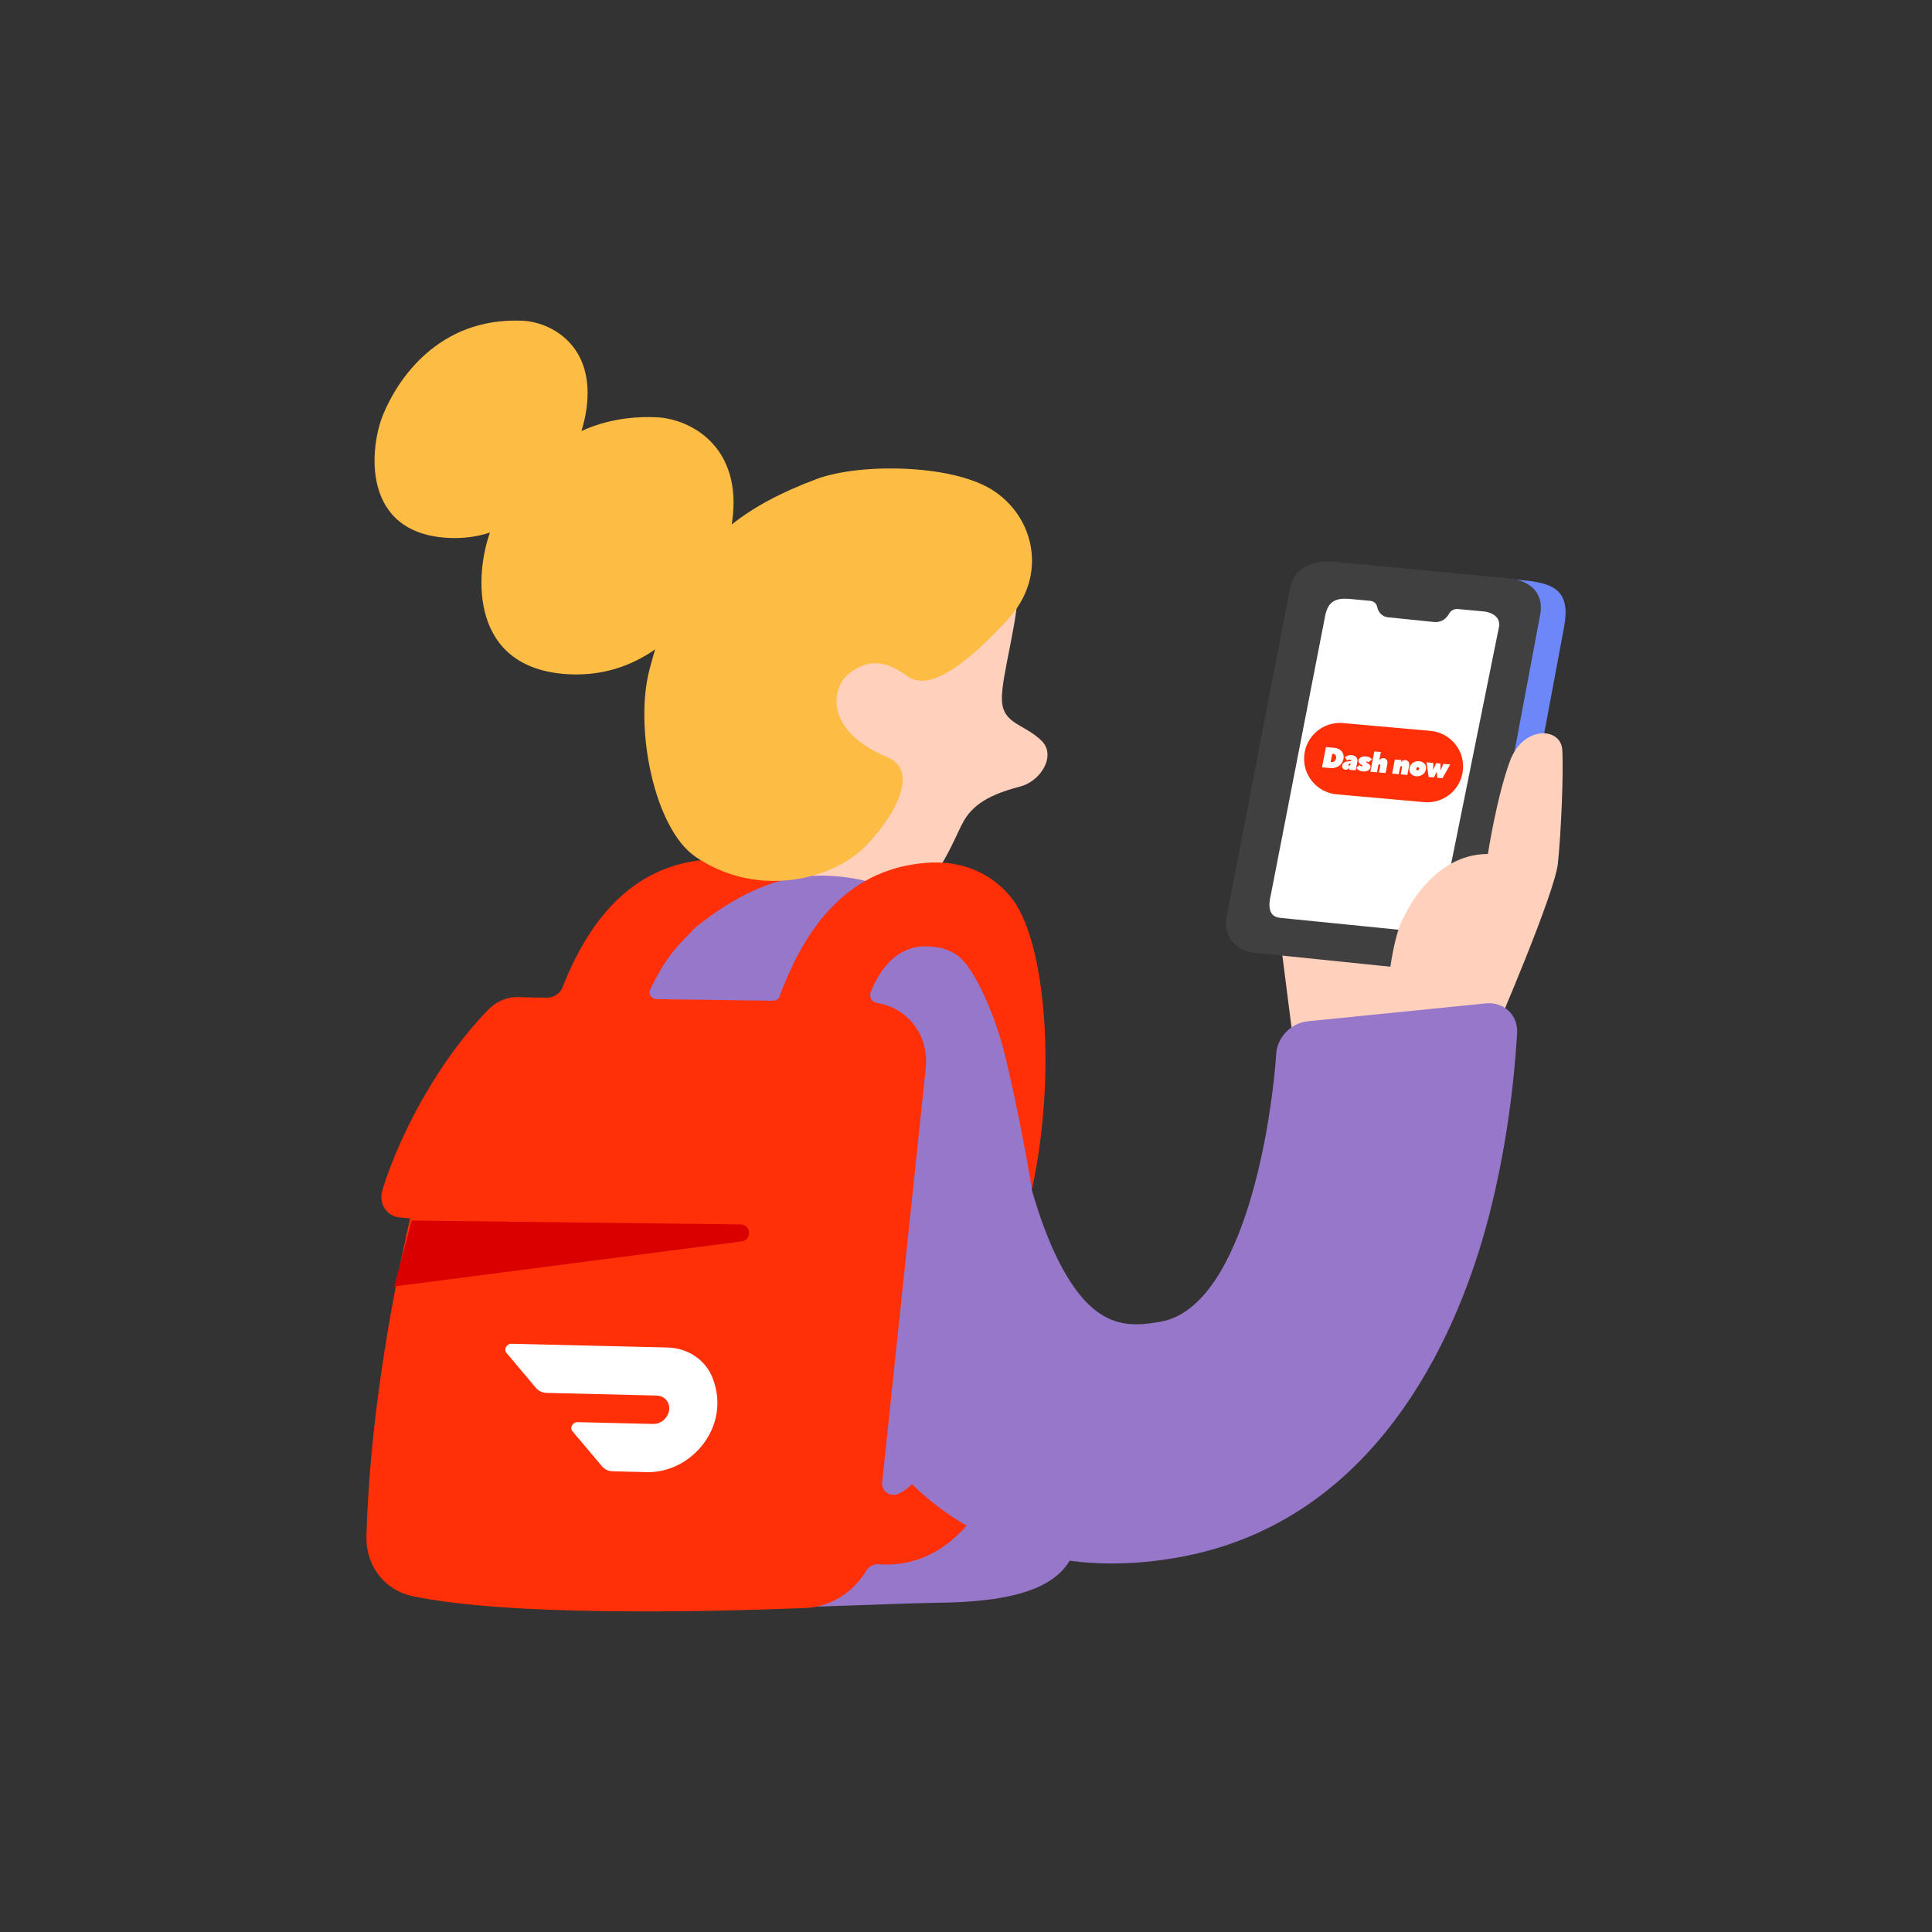 <svg width="300" height="300" viewBox="0 0 300 300" fill="none" xmlns="http://www.w3.org/2000/svg">
<rect x="0" y="0" width="300" height="300" fill="#333333" stroke="none"/>
<g clip-path="url(#clip0_4176_9350)">
<path d="M198.953 147.019L200.707 160.802L229.29 156.116L229.062 144.354L198.953 147.019Z" fill="#FFD0BC"/>
<path d="M228.09 150.77L199.424 147.824C196.637 147.535 194.792 145.151 195.293 142.486L204.793 92.071C205.294 89.413 206.668 87.378 210.761 87.727L237.195 90.172C241.417 90.674 243.908 91.866 242.868 97.371L233.809 145.842C232.966 150.315 231.295 151.097 228.09 150.77Z" fill="#6C87F8"/>
<path d="M223.496 150.892L194.67 147.93C191.83 147.642 189.932 145.227 190.441 142.539L200.297 91.425C200.798 88.737 202.963 86.656 208.035 87.317L234.105 89.793C238 90.127 239.709 92.412 239.177 95.344L229.564 146.556C229.108 149.578 226.344 151.18 223.504 150.892H223.496Z" fill="#404040"/>
<path d="M232.723 97.531C233.049 96.293 232.313 95.1 230.156 94.918L226.367 94.569C225.835 94.516 225.288 94.797 225.015 95.283C224.643 95.936 223.921 96.718 222.646 96.581L215.606 95.86C214.406 95.738 213.981 94.873 213.837 94.204C213.731 93.703 213.305 93.354 212.789 93.301L209.455 92.989C207.549 92.86 206.213 93.263 205.765 95.655L197.313 139.061C196.964 140.504 196.895 142.334 198.763 142.523L221.469 144.794C222.365 144.885 223.284 144.513 223.595 142.736L232.723 97.531Z" fill="white"/>
<path d="M218.006 142.379C218.006 142.379 222.213 132.606 231.037 132.606C231.037 132.606 232.404 123.775 234.461 118.186C236.519 112.597 242.367 112.893 242.587 116.424C242.807 119.955 242.405 129.364 241.911 134.064C241.417 138.765 232.168 160.172 232.168 160.172L215.462 153.474C215.462 153.474 216.229 145.318 218.006 142.379Z" fill="#FFD0BC"/>
<path d="M154.985 79.245C154.985 79.245 157.856 84.356 158.114 90.036C158.372 95.716 155.395 105.087 155.578 108.777C155.76 112.468 159.056 112.399 161.736 115.027C164.052 117.297 161.645 121.277 158.433 122.127C154.757 123.099 151.378 124.398 149.632 127.519C147.885 130.64 145.41 138.514 138.545 141.149C132.629 143.42 124.504 142.767 119.591 137.74C112.924 130.928 112.217 107.388 112.901 104.798C116.447 91.312 120.988 92.732 125.856 86.907C129.205 82.905 135.052 79.807 142.046 78.106C149.039 76.405 154.985 79.245 154.985 79.245Z" fill="#FFD0BC"/>
<path d="M144.992 142.023C136.867 135.256 124.253 133.897 113.607 139.312C108.77 141.764 103.879 145.721 99.999 152.039C88.046 171.486 76.77 199.697 72.449 215.902C68.128 232.107 66.647 246.702 84.508 248.867C102.376 251.031 132.751 249.064 146.116 248.867C159.838 248.662 167.538 245.594 167.348 236.952C167.158 228.31 161.82 209.447 160.172 200.54C157.674 187 166.368 168.699 152.13 150.581C149.594 147.353 147.604 144.202 144.992 142.03V142.023Z" fill="#9777C9"/>
<path d="M172.717 242.784C154.917 242.784 140.451 233.725 131.316 216.578C123.388 201.687 120.327 182.771 118.095 168.95L155.038 159.367C156.891 170.833 159.428 186.537 164.774 196.576C169.937 206.266 175.071 206.19 180.318 205.21C192.362 202.962 197.199 177.28 198.179 163.574C198.361 161.022 200.502 158.843 203.069 158.585L230.718 155.805C233.527 155.524 235.745 157.628 235.578 160.422C235.198 166.922 234.051 178.754 230.589 191.093C225.964 207.587 213.685 236.094 183.424 241.744C179.733 242.435 176.157 242.776 172.702 242.776L172.717 242.784Z" fill="#9777C9"/>
<path d="M222.125 113.491L208.549 112.279C205.491 112.006 202.791 114.262 202.518 117.318C202.245 120.374 204.503 123.072 207.561 123.345L221.138 124.557C224.196 124.83 226.896 122.574 227.168 119.518C227.441 116.462 225.183 113.764 222.125 113.491Z" fill="#FF3008"/>
<path d="M205.894 116.006L207.185 116.12C208.233 116.211 208.787 116.971 208.612 117.852C208.445 118.725 207.618 119.363 206.57 119.264L205.279 119.15L205.894 116.006ZM206.76 118.322C207.117 118.353 207.382 118.148 207.458 117.745C207.534 117.343 207.359 117.1 207.003 117.062L206.866 117.047L206.623 118.307L206.76 118.322Z" fill="white"/>
<path d="M208.423 118.839C208.491 118.482 208.802 118.284 209.266 118.231L209.82 118.171C209.82 118.171 209.82 117.966 209.615 117.95C209.395 117.928 209.197 118.095 209.197 118.095L208.818 117.601C208.818 117.601 209.212 117.206 209.881 117.259C210.549 117.32 210.868 117.761 210.769 118.277L210.503 119.621L209.478 119.53L209.531 119.256H209.509C209.509 119.256 209.288 119.553 208.894 119.522C208.559 119.492 208.347 119.196 208.415 118.839H208.423ZM209.744 118.55L209.585 118.581C209.493 118.596 209.41 118.657 209.395 118.748C209.38 118.831 209.417 118.884 209.493 118.892C209.592 118.9 209.706 118.793 209.752 118.55H209.744Z" fill="white"/>
<path d="M210.61 119.218L211.149 118.785C211.149 118.785 211.248 118.975 211.445 118.998C211.536 118.998 211.589 118.968 211.597 118.922C211.627 118.763 210.837 118.649 210.951 118.041C211.012 117.722 211.437 117.396 212.106 117.457C212.819 117.517 213.032 117.927 213.032 117.927L212.493 118.36C212.493 118.36 212.425 118.262 212.311 118.254C212.22 118.246 212.166 118.284 212.159 118.33C212.128 118.489 212.918 118.603 212.804 119.188C212.736 119.522 212.311 119.856 211.627 119.788C210.845 119.72 210.602 119.218 210.602 119.218H210.61Z" fill="white"/>
<path d="M213.397 116.682L214.422 116.773L214.179 118.034H214.202C214.202 118.034 214.429 117.692 214.855 117.73C215.28 117.768 215.53 118.11 215.417 118.694L215.151 120.038L214.126 119.947L214.331 118.892C214.361 118.755 214.3 118.687 214.217 118.679C214.133 118.671 214.05 118.732 214.019 118.869L213.814 119.924L212.789 119.833L213.404 116.689L213.397 116.682Z" fill="white"/>
<path d="M216.593 117.928L217.619 118.019L217.558 118.33H217.581C217.581 118.33 217.808 117.988 218.234 118.026C218.659 118.064 218.91 118.406 218.796 118.991L218.53 120.335L217.505 120.244L217.71 119.188C217.733 119.052 217.679 118.983 217.596 118.976C217.512 118.968 217.429 119.029 217.398 119.166L217.193 120.221L216.168 120.13L216.593 117.928Z" fill="white"/>
<path d="M218.872 119.256C219.001 118.603 219.608 118.133 220.368 118.201C221.127 118.269 221.537 118.831 221.408 119.484C221.279 120.137 220.671 120.608 219.912 120.54C219.153 120.471 218.743 119.91 218.872 119.256ZM220.36 119.393C220.39 119.256 220.322 119.135 220.185 119.127C220.049 119.12 219.942 119.218 219.912 119.355C219.889 119.492 219.95 119.606 220.087 119.621C220.223 119.636 220.33 119.53 220.36 119.393Z" fill="white"/>
<path d="M221.484 118.368L222.555 118.467V119.515H222.577L223.003 118.505L223.671 118.565L223.694 119.621H223.716L224.119 118.611L225.19 118.71L223.982 120.843L223.185 120.775L223.101 119.856H223.086L222.653 120.73L221.848 120.654L221.499 118.383L221.484 118.368Z" fill="white"/>
<path d="M156.922 139.236C153.884 135.583 149.487 133.715 144.559 133.943C133.746 134.459 125.985 141.286 121.056 154.697C120.905 155.122 120.502 155.403 120.046 155.395L101.928 155.145C101.161 155.137 100.652 154.332 100.979 153.641C103.743 147.695 106.347 145.903 107.821 144.172C107.821 144.172 114.154 138.651 121.102 136.806C118.482 135.219 115.414 133.275 110.797 133.434C100.25 133.783 92.405 140.428 87.355 153.292C86.968 154.286 85.989 154.932 84.918 154.917L81.69 154.871C80.901 154.864 78.205 154.317 75.782 156.823C66.959 165.95 61.407 178.055 59.38 184.806C58.75 186.894 60.033 188.868 62.129 189.058L63.678 189.195C60.39 203.745 57.398 221.286 56.897 238.486C56.76 243.088 59.661 246.923 64.081 247.857C79.048 250.993 109.362 250.317 125.058 249.694C128.969 249.542 132.523 247.226 134.482 243.938C134.9 243.24 135.652 242.83 136.464 242.89C136.882 242.928 137.292 242.943 137.71 242.943C139.578 242.943 141.4 242.602 143.169 241.926C145.865 240.893 148.143 239.116 150.08 236.906C147.057 235.145 144.225 232.996 141.605 230.467C140.899 231.166 140.147 231.697 139.365 232.001H139.342C138.127 232.472 136.851 231.492 136.988 230.194L143.747 165.882C144.286 160.749 140.967 156.481 136.115 155.722C135.355 155.6 134.915 154.788 135.196 154.074C136.176 151.56 138.704 146.837 143.822 146.951C144.924 146.974 146.708 147.057 148.47 148.211C151.409 150.14 154.644 158.159 155.965 163.505C158.403 173.332 160.24 184.639 160.24 184.639C164.075 167.158 162.473 145.918 156.922 139.243V139.236Z" fill="#FF3008"/>
<path d="M63.936 189.529L115.004 190.129C116.652 190.152 116.789 192.559 115.156 192.764L61.218 199.758L63.929 189.529H63.936Z" fill="#DA0000"/>
<path d="M110.661 213.996C109.537 211.118 106.795 209.311 103.614 209.235L79.412 208.658C78.949 208.65 78.531 209.014 78.471 209.478C78.44 209.698 78.501 209.911 78.638 210.07L83.224 215.515C83.627 215.993 84.227 216.274 84.887 216.289L101.951 216.699C102.976 216.722 103.819 217.444 103.91 218.454C104.031 219.646 103.143 220.815 101.92 221.066C101.753 221.096 101.586 221.111 101.427 221.111L89.664 220.83C89.201 220.823 88.783 221.187 88.722 221.65C88.692 221.871 88.753 222.083 88.889 222.243L93.484 227.688C93.886 228.166 94.486 228.447 95.147 228.462L100.462 228.591C107.38 228.758 113.577 221.468 110.661 214.011" fill="white"/>
<path d="M154.044 76.048C147.642 72.046 133.427 71.917 126.843 74.37C121.292 76.435 117.001 78.751 113.615 81.447C113.63 81.333 113.653 81.212 113.675 81.098C115.392 69.244 107.092 65.022 101.973 64.794C97.409 64.589 93.544 65.455 90.287 66.928C90.644 65.766 90.902 64.642 91.053 63.579C92.489 53.563 85.48 50.001 81.144 49.804C67.991 49.219 61.651 59.084 59.479 64.407C57.383 69.54 56.062 82.746 69.51 83.52C71.887 83.657 74.082 83.346 76.079 82.7C73.755 89.155 72.798 103.803 88.191 104.692C93.514 104.995 98.032 103.423 101.73 100.834C101.427 101.844 101.138 102.877 100.857 103.947C98.465 112.992 101.571 128.665 108.018 133.054C117.632 139.592 129.41 136.631 134.596 131.201C139.16 126.425 142.721 119.628 137.778 117.563C127.724 113.364 129.235 106.636 131.794 104.623C134.816 102.246 137.489 102.527 140.853 104.973C144.643 107.729 150.938 102.178 156.459 96.232C162.83 89.375 160.597 80.149 154.051 76.055L154.044 76.048Z" fill="#FDBC43"/>
</g>
<defs>
<clipPath id="clip0_4176_9350">
<rect width="186.206" height="200.437" fill="white" transform="translate(56.897 49.781)"/>
</clipPath>
</defs>
</svg>
